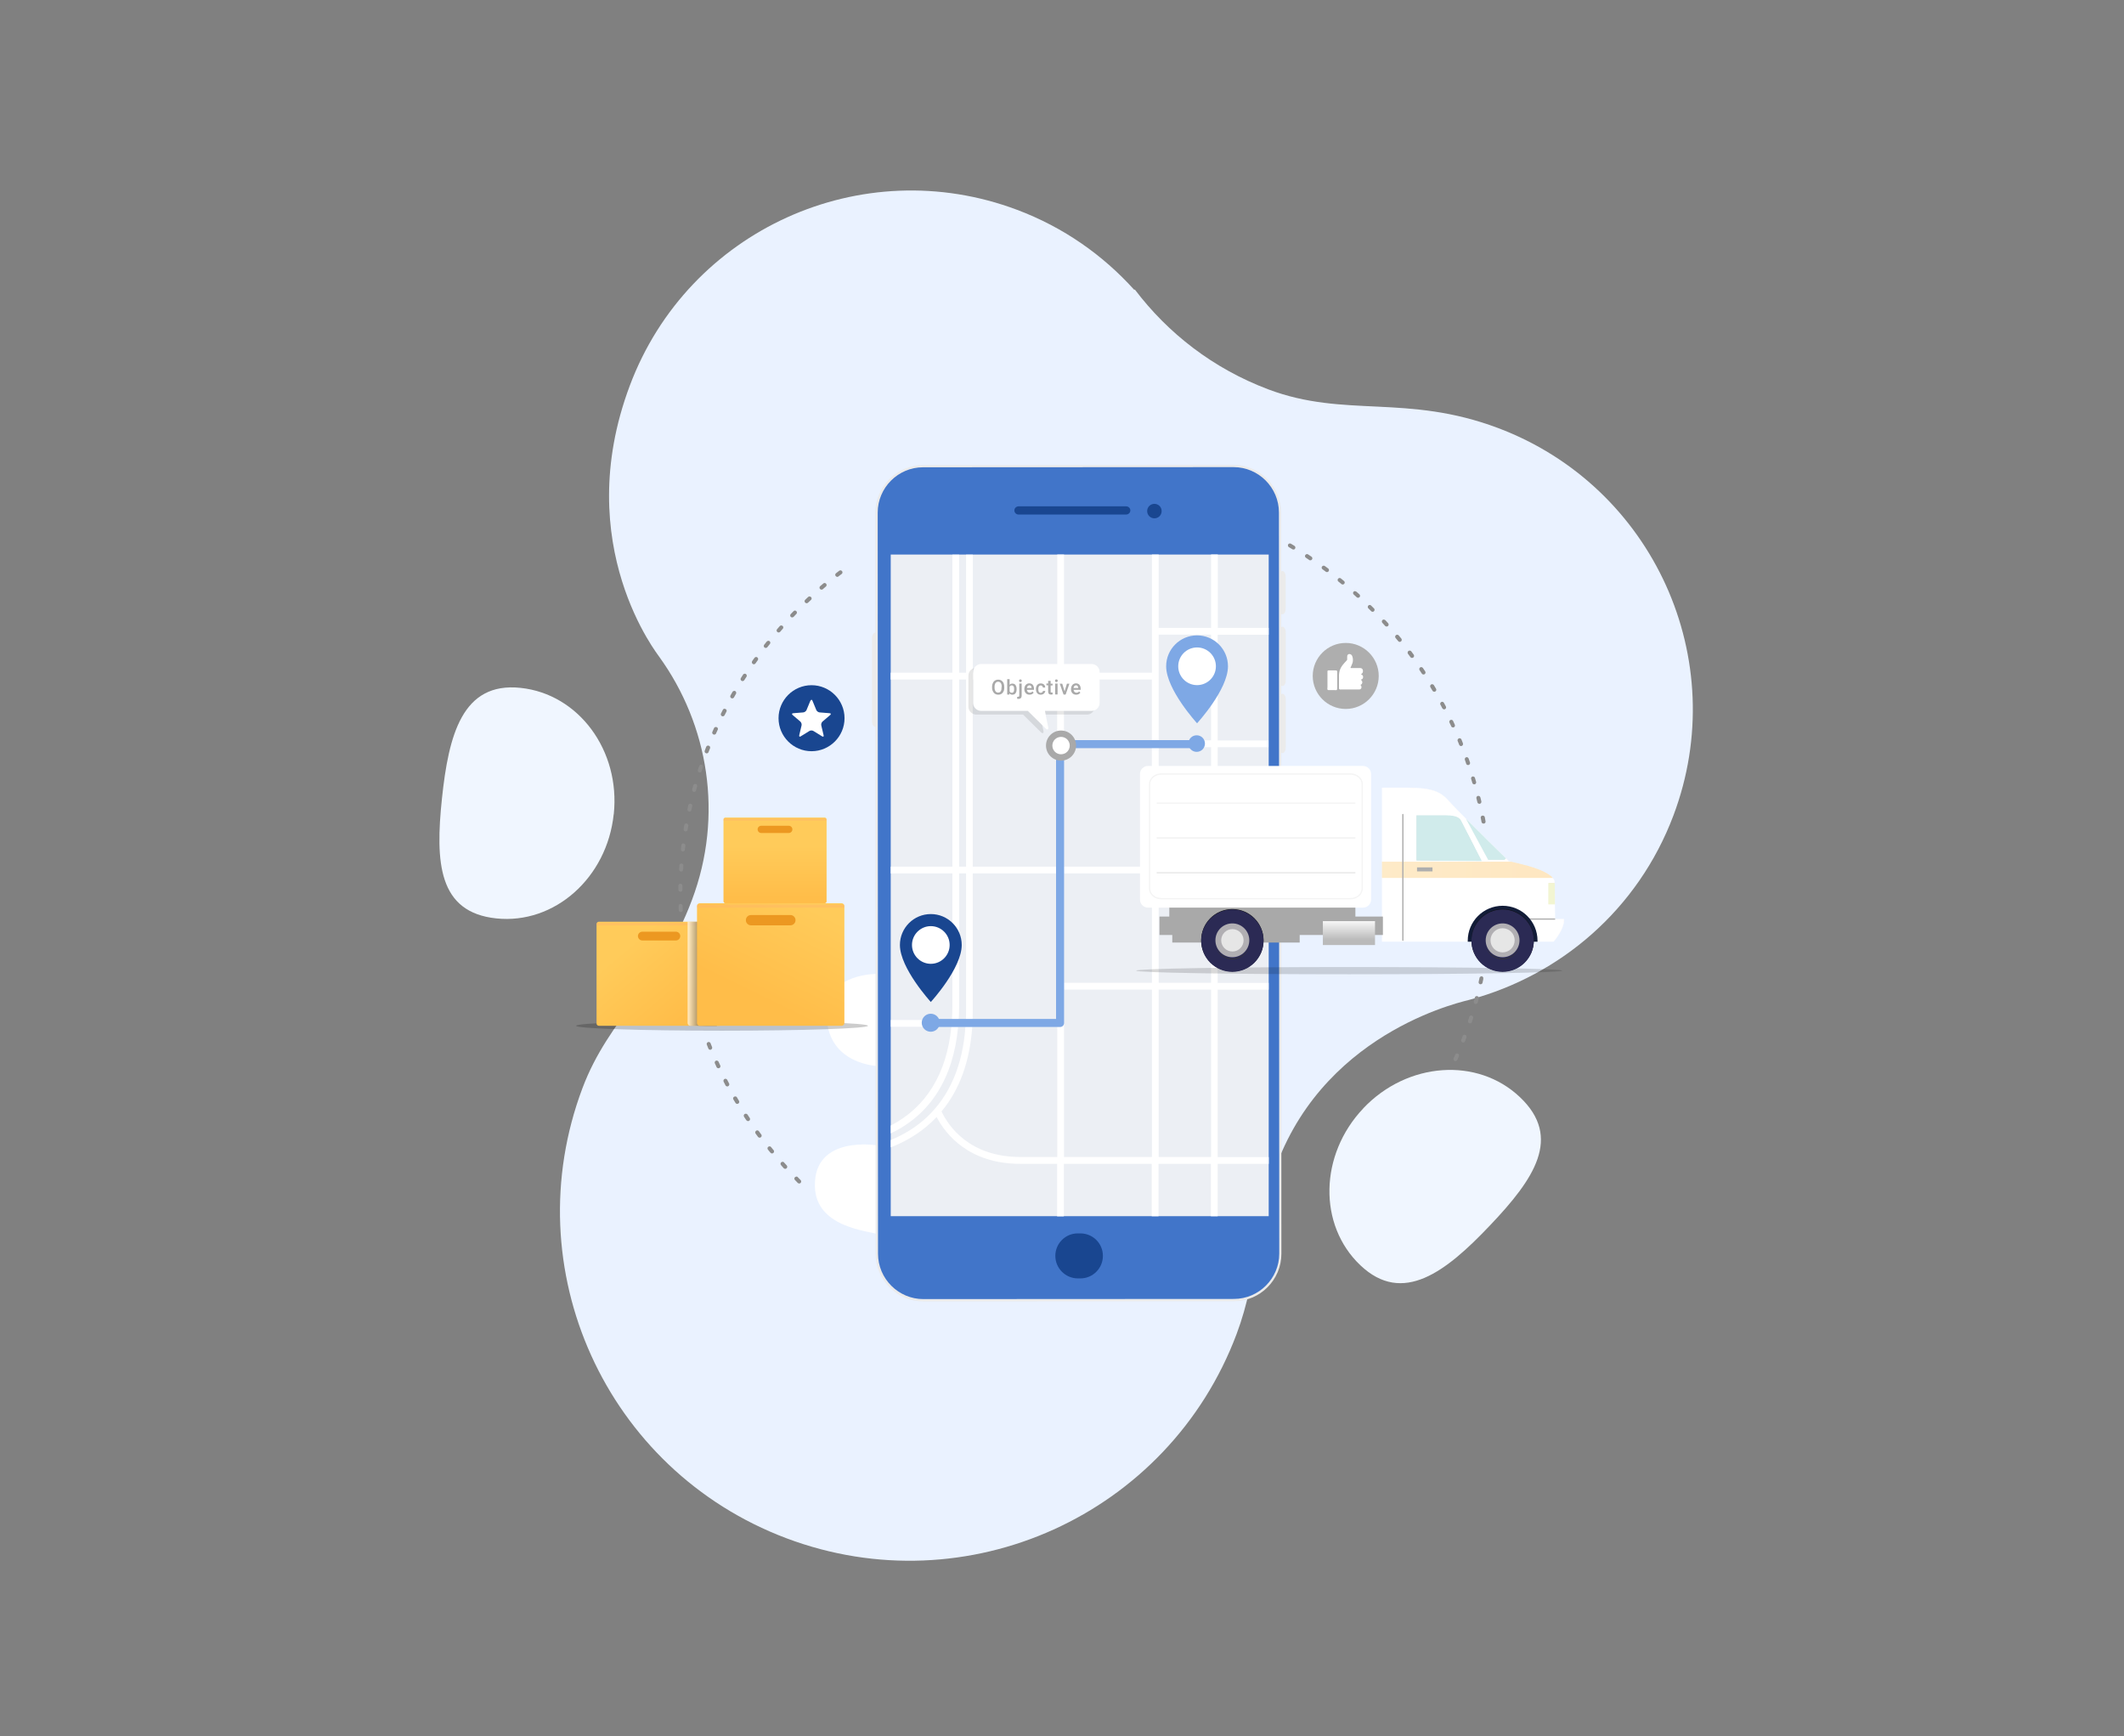 <svg width="580" height="474" viewBox="0 0 580 474" fill="none" xmlns="http://www.w3.org/2000/svg">
    <rect x="0" y="0" width="580" height="474" fill="#808080" stroke="none"/>
    <path d="M309.894 79.055C318.927 90.99 331.279 100.638 346.334 106.309C367.279 114.199 384.071 107.474 409.06 116.858C451.501 132.837 472.952 180.178 456.973 222.618C447.281 248.377 426.028 266.312 401.346 272.949C401.346 273.103 362.73 280.444 348.642 317.917C342.488 334.269 343.85 347.83 337.652 364.291C319.081 413.611 264.069 438.556 214.749 419.985C165.407 401.413 140.484 346.401 159.056 297.081C166.331 277.762 180.111 269.169 188.946 245.74C197.65 222.64 193.452 197.893 180.001 179.299C180.067 179.211 155.539 149.013 172.001 105.232C187.957 62.769 235.299 41.319 277.761 57.297C290.443 62.066 301.19 69.671 309.696 79.099C309.762 79.099 309.828 79.077 309.894 79.077V79.055Z" fill="#EAF2FF"/>
    <path d="M239.563 265.894C239.563 265.894 226.376 265.696 225.782 275.806C225.189 285.916 232.002 290.312 239.519 291.081H241.782L241.585 266.465L239.541 265.894H239.563Z" fill="white"/>
    <path d="M239.782 312.752C239.782 312.752 222.156 309.653 222.529 323.961C222.815 335.148 236.947 336.027 240.266 337.082L243.057 336.709L241.87 313.697L239.76 312.73L239.782 312.752Z" fill="white"/>
    <path d="M336.839 126.946C344.004 126.946 349.828 132.771 349.828 139.936L349.916 342.291C349.916 349.456 344.092 355.28 336.927 355.28L252.112 355.324C244.947 355.324 239.123 349.5 239.123 342.335L239.035 140.002C239.035 132.837 244.859 127.012 252.024 126.99L336.839 126.946Z" fill="#EBEBEB"/>
    <path d="M238.112 196.948C238.112 197.805 238.552 198.486 239.079 198.486C239.607 198.486 240.024 197.805 240.024 196.948V174.222C240.024 173.365 239.585 172.662 239.057 172.684C238.53 172.684 238.112 173.387 238.112 174.222V196.948Z" fill="#EBEBEB"/>
    <path d="M349.301 204.091C349.301 204.948 349.697 205.629 350.202 205.629C350.686 205.629 351.103 204.926 351.103 204.091V190.948C351.103 190.09 350.686 189.409 350.202 189.409C349.719 189.409 349.301 190.112 349.301 190.97V204.113V204.091Z" fill="#EBEBEB"/>
    <path d="M349.301 185.783C349.301 186.64 349.697 187.321 350.202 187.321C350.686 187.321 351.103 186.618 351.103 185.783V172.64C351.103 171.782 350.686 171.101 350.202 171.101C349.719 171.101 349.301 171.804 349.301 172.64V185.783Z" fill="#EBEBEB"/>
    <path d="M349.279 166.2C349.279 167.057 349.675 167.738 350.18 167.738C350.664 167.738 351.081 167.035 351.081 166.2V157.431C351.081 156.573 350.664 155.892 350.18 155.892C349.697 155.892 349.279 156.595 349.279 157.431V166.2Z" fill="#EBEBEB"/>
    <path d="M239.76 342.313C239.76 349.126 245.343 354.687 252.134 354.687L336.949 354.643C343.762 354.643 349.323 349.06 349.323 342.269L349.235 139.914C349.235 133.1 343.653 127.54 336.861 127.54L252.046 127.584C245.233 127.584 239.673 133.166 239.673 139.958L239.76 342.313Z" fill="#4175C9"/>
    <path d="M308.663 139.364C308.663 139.98 308.135 140.485 307.498 140.485H278.157C277.519 140.485 276.992 140.002 276.992 139.364C276.992 138.749 277.519 138.243 278.157 138.243H307.498C308.135 138.243 308.663 138.727 308.663 139.364Z" fill="#194690"/>
    <path d="M317.212 139.54C317.212 140.639 316.333 141.518 315.234 141.518C314.135 141.518 313.256 140.639 313.256 139.54C313.256 138.441 314.135 137.562 315.234 137.562C316.333 137.562 317.212 138.441 317.212 139.54Z" fill="#194690"/>
    <path d="M295.014 336.752C296.663 336.752 298.201 337.39 299.366 338.533C300.531 339.698 301.168 341.236 301.168 342.884C301.168 344.533 300.531 346.071 299.366 347.236C298.201 348.401 296.663 349.038 295.014 349.038H294.333C290.948 349.038 288.179 346.269 288.179 342.884C288.179 339.5 290.926 336.73 294.333 336.752H295.014Z" fill="#194690"/>
    <path d="M346.444 151.408H243.233V332.049H346.444V151.408Z" fill="#ECEFF4"/>
    <path d="M346.422 173.277V171.431H332.553V151.386H330.707V171.431H316.399V151.408H314.553V183.673H290.553V151.408H288.706V183.673H265.651V151.43H263.805V183.673H261.915V151.43H260.069V183.673H243.211V185.519H260.069V236.619H243.233V238.465H260.069V274.641C260.069 275.96 260.025 277.235 259.937 278.488H243.255V280.334H259.783C258.53 293.191 252.86 302.334 243.255 307.301V309.433C254.002 304.334 260.332 294.444 261.629 280.334H263.629C262.882 290.861 259.343 299.169 253.057 305.06C250.31 307.631 247.013 309.697 243.255 311.257V313.258C247.497 311.587 251.233 309.301 254.31 306.422C254.816 305.961 255.299 305.455 255.761 304.972C258.156 309.565 264.464 317.763 278.662 317.763H288.662V332.093H290.509V317.763H314.509V332.071H316.355V317.763H330.663V332.071H332.509V317.763H346.444V315.917H332.509V270.202H346.422V268.356H332.509V238.487H346.4V236.641H332.509V204.003H346.378V202.157H332.509V173.299H346.378L346.422 173.277ZM261.915 185.519H263.805V236.619H261.915V185.519ZM261.783 278.488C261.871 277.235 261.915 275.96 261.915 274.641V238.465H263.805V276.026C263.805 276.861 263.805 277.674 263.761 278.488H261.805H261.783ZM288.684 315.895H278.684C264.75 315.895 259.036 307.521 257.101 303.455C262.047 297.521 264.838 289.763 265.497 280.334H288.706V315.895H288.684ZM288.684 278.488H265.585C265.607 277.674 265.629 276.861 265.629 276.026V238.465H288.684V278.488ZM288.684 236.619H265.629V185.519H288.684V236.619ZM290.531 185.519H314.531V202.135H290.531V185.519ZM290.531 203.981H314.531V233.937C313.212 234.289 312.179 235.3 311.85 236.619H290.531V203.981ZM314.553 315.895H290.553V270.18H314.553V315.895ZM314.553 268.334H290.553V238.465H311.85C312.179 239.806 313.212 240.861 314.553 241.212V268.312V268.334ZM315.498 239.498C315.146 239.498 314.839 239.41 314.553 239.234C314.223 239.058 313.982 238.773 313.806 238.443C313.674 238.179 313.586 237.872 313.586 237.564C313.586 237.212 313.696 236.882 313.85 236.597C314.026 236.311 314.267 236.069 314.553 235.893C314.839 235.74 315.146 235.63 315.498 235.63C315.85 235.63 316.136 235.718 316.399 235.871C316.707 236.047 316.971 236.289 317.147 236.597C317.3 236.882 317.41 237.212 317.41 237.564C317.41 237.893 317.322 238.179 317.19 238.443C317.015 238.795 316.729 239.058 316.399 239.256C316.136 239.41 315.828 239.498 315.498 239.498ZM330.707 315.895H316.399V270.18H330.707V315.895ZM330.707 268.334H316.399V241.234C317.762 240.905 318.817 239.828 319.147 238.465H330.707V268.334ZM330.707 236.619H319.125C318.773 235.3 317.74 234.267 316.399 233.937V204.003H330.707V236.641V236.619ZM330.707 202.135H316.399V173.277H330.707V202.135Z" fill="white"/>
    <path d="M318.443 181.915C318.443 188.266 326.883 197.475 326.883 197.475C326.883 197.475 335.323 188.31 335.323 181.915C335.323 177.255 331.542 173.475 326.883 173.475C322.224 173.475 318.443 177.255 318.443 181.915Z" fill="#7EA8E5"/>
    <path d="M326.883 187.057C329.723 187.057 332.026 184.755 332.026 181.914C332.026 179.074 329.723 176.772 326.883 176.772C324.043 176.772 321.74 179.074 321.74 181.914C321.74 184.755 324.043 187.057 326.883 187.057Z" fill="white"/>
    <path d="M245.739 258.004C245.739 264.356 254.178 273.565 254.178 273.565C254.178 273.565 262.618 264.4 262.618 258.004C262.618 253.344 258.838 249.564 254.178 249.564C249.519 249.564 245.739 253.344 245.739 258.004Z" fill="#194690"/>
    <path d="M249.035 258.004C249.035 260.839 251.343 263.147 254.178 263.147C257.014 263.147 259.321 260.839 259.321 258.004C259.321 255.169 257.014 252.861 254.178 252.861C251.343 252.861 249.035 255.169 249.035 258.004Z" fill="white"/>
    <path d="M289.476 202.069C288.86 202.069 288.377 202.552 288.377 203.168V278.202H255.541C254.926 278.202 254.442 278.685 254.442 279.301C254.442 279.916 254.926 280.4 255.541 280.4H289.476C290.091 280.4 290.575 279.916 290.575 279.301V204.267H325.147C325.762 204.267 326.246 203.783 326.246 203.168C326.246 202.552 325.762 202.069 325.147 202.069H289.476Z" fill="#7EA8E5"/>
    <path d="M289.739 207.673C292.009 207.673 293.849 205.833 293.849 203.563C293.849 201.293 292.009 199.453 289.739 199.453C287.47 199.453 285.629 201.293 285.629 203.563C285.629 205.833 287.47 207.673 289.739 207.673Z" fill="#A9A9A9"/>
    <path d="M292.113 203.563C292.113 204.882 291.058 205.937 289.739 205.937C288.421 205.937 287.366 204.882 287.366 203.563C287.366 202.245 288.421 201.19 289.739 201.19C291.058 201.19 292.113 202.245 292.113 203.563Z" fill="white"/>
    <g style="mix-blend-mode:multiply" opacity="0.15">
        <path d="M310.267 265.015C310.267 265.564 336.312 266.004 368.422 266.004C400.533 266.004 426.577 265.564 426.577 265.015C426.577 264.465 400.533 264.026 368.422 264.026C336.312 264.026 310.267 264.465 310.267 265.015Z" fill="black"/>
    </g>
    <path d="M396.181 256.949H424.181C424.555 256.509 426.951 253.564 426.929 251.256C426.929 251.256 426.929 251.147 426.929 251.103H424.665C424.665 251.103 424.489 251.037 424.489 250.949C424.489 250.949 424.357 242.685 424.357 240.839C424.445 239.234 420.313 237.3 416.159 236.311L411.983 235.278C411.983 235.278 398.599 222.289 395.236 218.487C392.576 215.498 389.28 215.212 382.708 215.212C381.17 215.212 379.455 215.212 377.521 215.212V256.949H396.159H396.181Z" fill="#C73338"/>
    <path d="M377.367 215.036V257.103H424.269C424.269 257.103 427.368 253.542 427.083 250.905H424.665C424.665 250.905 424.533 242.641 424.533 240.817C424.533 238.992 420.357 237.146 416.203 236.135L412.027 235.102C412.027 235.102 398.73 222.157 395.368 218.377C392.005 214.596 387.565 215.058 377.367 215.058V215.036Z" fill="white"/>
    <path style="mix-blend-mode:screen" opacity="0.3" d="M377.367 239.696V235.256H412.687C413.236 235.388 414.269 235.652 416.225 236.135C419.522 236.948 422.819 238.267 424.05 239.696H377.389H377.367Z" fill="url(#paint0_linear_56_2445)"/>
    <path d="M316.619 250.245H377.631V255.278H354.905V257.344H320.114V255.278H316.619V250.245Z" fill="#A9A9A9"/>
    <path style="mix-blend-mode:multiply" d="M424.665 251.103V250.751H417.478V251.103H424.665Z" fill="url(#paint1_linear_56_2445)"/>
    <path d="M398.862 224.179C398.247 222.926 396.467 222.772 394.269 222.772H394.071C393.763 222.772 393.434 222.772 393.104 222.772H386.95V234.817L404.379 234.926C403.61 233.41 399.588 225.63 398.862 224.179Z" fill="#C73338"/>
    <path d="M422.951 246.751H424.423C424.379 244.685 424.357 242.399 424.357 241.256H422.951V246.751Z" fill="#C73338"/>
    <path d="M375.148 257.696V251.85H361.587V257.696H375.148Z" fill="#CCCCCC"/>
    <path d="M370.114 247.696H319.3V250.355H370.114V247.696Z" fill="#A9A9A9"/>
    <path d="M328.004 256.729C328.004 261.432 331.806 265.235 336.51 265.235C341.213 265.235 345.037 261.432 345.037 256.729C345.037 252.026 341.213 248.201 336.51 248.201C331.806 248.201 328.004 252.026 328.004 256.729Z" fill="#0D0D0D"/>
    <path d="M328.004 256.839C328.004 261.542 331.806 265.345 336.51 265.345C341.213 265.345 345.037 261.542 345.037 256.839C345.037 252.136 341.213 248.311 336.51 248.311C331.806 248.311 328.004 252.136 328.004 256.839Z" fill="#2B2A54"/>
    <g style="mix-blend-mode:screen" opacity="0.6">
        <path d="M336.531 248.839C334.026 248.839 331.806 249.916 330.29 251.432C331.74 249.586 334.004 248.399 336.531 248.399C339.059 248.399 341.323 249.586 342.773 251.432C341.411 249.96 339.037 248.839 336.531 248.839Z" fill="#2B2A54"/>
    </g>
    <path d="M331.894 256.729C331.894 259.279 333.96 261.345 336.509 261.345C339.059 261.345 341.147 259.279 341.147 256.729C341.147 254.18 339.081 252.114 336.509 252.114C333.938 252.114 331.894 254.18 331.894 256.729Z" fill="#B1AFB3"/>
    <path d="M333.476 256.729C333.476 258.421 334.839 259.784 336.531 259.784C338.224 259.784 339.586 258.421 339.586 256.729C339.586 255.037 338.202 253.674 336.531 253.674C334.861 253.674 333.476 255.037 333.476 256.729Z" fill="#E6E6E6"/>
    <path d="M336.531 261.74C338.488 261.74 340.158 260.597 340.993 258.949C340.29 260.685 338.553 261.916 336.531 261.916C334.509 261.916 332.773 260.685 332.07 258.949C332.905 260.597 334.575 261.74 336.531 261.74Z" fill="#333333"/>
    <path d="M410.313 247.3C415.588 247.3 419.852 251.564 419.852 256.839C419.852 256.949 419.852 257.037 419.852 257.125H400.796C400.796 257.125 400.796 256.927 400.796 256.839C400.796 251.564 405.06 247.3 410.335 247.3H410.313Z" fill="#121C38"/>
    <path d="M401.807 256.729C401.807 261.432 405.61 265.235 410.313 265.235C415.016 265.235 418.841 261.432 418.841 256.729C418.841 252.026 415.016 248.201 410.313 248.201C405.61 248.201 401.807 252.026 401.807 256.729Z" fill="#0D0D0D"/>
    <path d="M401.807 256.839C401.807 261.542 405.61 265.345 410.313 265.345C415.016 265.345 418.841 261.542 418.841 256.839C418.841 252.136 415.016 248.311 410.313 248.311C405.61 248.311 401.807 252.136 401.807 256.839Z" fill="#2B2A54"/>
    <g style="mix-blend-mode:screen" opacity="0.6">
        <path d="M410.313 248.839C407.807 248.839 405.588 249.916 404.071 251.432C405.522 249.586 407.786 248.399 410.313 248.399C412.841 248.399 415.104 249.586 416.555 251.432C415.192 249.96 412.819 248.839 410.313 248.839Z" fill="#2B2A54"/>
    </g>
    <path d="M405.698 256.729C405.698 259.279 407.764 261.345 410.313 261.345C412.863 261.345 414.929 259.279 414.929 256.729C414.929 254.18 412.863 252.114 410.313 252.114C407.764 252.114 405.698 254.18 405.698 256.729Z" fill="#B1AFB3"/>
    <path d="M407.016 256.729C407.016 258.553 408.489 260.026 410.313 260.026C412.137 260.026 413.61 258.553 413.61 256.729C413.61 254.905 412.137 253.432 410.313 253.432C408.489 253.432 407.016 254.905 407.016 256.729Z" fill="#E6E6E6"/>
    <path d="M410.313 261.74C412.269 261.74 413.939 260.597 414.775 258.949C414.071 260.685 412.335 261.916 410.313 261.916C408.291 261.916 406.555 260.685 405.851 258.949C406.687 260.597 408.357 261.74 410.313 261.74Z" fill="#333333"/>
    <path style="mix-blend-mode:multiply" d="M383.258 256.729V222.377C383.258 222.377 383.17 222.201 383.082 222.201C383.082 222.201 382.906 222.267 382.906 222.377V256.729C382.906 256.729 382.994 256.905 383.082 256.905C383.082 256.905 383.258 256.817 383.258 256.729Z" fill="#AEAEAE"/>
    <path style="mix-blend-mode:multiply" d="M391.17 236.817H386.95V237.915H391.17V236.817Z" fill="#AEAEAE"/>
    <path d="M424.621 246.927H422.797V241.08H424.555C424.555 242.201 424.599 244.707 424.621 246.927Z" fill="#F2F5D2"/>
    <path d="M411.258 234.355L410.819 234.773H406.379L400.291 223.52C404.335 227.608 409.368 232.531 411.258 234.377V234.355Z" fill="#D0EBEB"/>
    <path d="M404.643 235.102C404.643 235.102 399.807 225.696 398.994 224.091C398.181 222.487 395.763 222.597 393.082 222.597H386.774V234.97L404.643 235.08V235.102Z" fill="#D0EBEB"/>
    <path d="M375.477 251.498H361.235V258.026H375.477V251.498Z" fill="url(#paint2_linear_56_2445)"/>
    <path d="M372.202 209.124H313.498C312.284 209.124 311.3 210.108 311.3 211.322V245.608C311.3 246.822 312.284 247.806 313.498 247.806H372.202C373.416 247.806 374.4 246.822 374.4 245.608V211.322C374.4 210.108 373.416 209.124 372.202 209.124Z" fill="white"/>
    <g style="mix-blend-mode:multiply" opacity="0.3">
        <path d="M368.752 245.542H317.147C315.3 245.542 313.762 244.267 313.762 242.619V214.069C313.762 212.442 315.3 211.146 317.147 211.146H368.752C370.62 211.146 372.137 212.442 372.137 214.069V242.619C372.137 244.245 370.598 245.542 368.73 245.542H368.752ZM371.807 214.069C371.807 212.662 370.466 211.497 368.752 211.497H317.147C315.432 211.497 314.092 212.662 314.092 214.069V242.619C314.092 244.025 315.432 245.19 317.147 245.19H368.752C370.466 245.19 371.807 244.003 371.807 242.619V214.069Z" fill="#D9D9D9"/>
    </g>
    <g style="mix-blend-mode:multiply" opacity="0.3">
        <path d="M370.115 219.124H315.85V219.454H370.115V219.124Z" fill="#D9D9D9"/>
    </g>
    <g style="mix-blend-mode:multiply" opacity="0.3">
        <path d="M370.115 228.619H315.85V228.948H370.115V228.619Z" fill="#CCCCCC"/>
    </g>
    <g style="mix-blend-mode:multiply" opacity="0.3">
        <path d="M370.115 238.113H315.85V238.465H370.115V238.113Z" fill="#B3B3B3"/>
    </g>
    <g style="mix-blend-mode:multiply" opacity="0.2">
        <path d="M237.013 280.07C237.013 280.795 219.167 281.411 197.166 281.411C175.166 281.411 157.319 280.817 157.319 280.07C157.319 279.323 175.166 278.729 197.166 278.729C219.167 278.729 237.013 279.323 237.013 280.07Z" fill="black"/>
    </g>
    <path d="M163.539 251.652H196.463C196.815 251.652 197.1 251.938 197.1 252.289V279.433C197.1 279.784 196.815 280.07 196.463 280.07H163.539C163.188 280.07 162.902 279.784 162.902 279.433V252.289C162.902 251.938 163.188 251.652 163.539 251.652Z" fill="url(#paint3_linear_56_2445)"/>
    <path d="M185.759 255.564C185.759 256.224 185.232 256.773 184.551 256.773H175.408C174.748 256.773 174.199 256.246 174.199 255.564C174.199 254.905 174.748 254.377 175.408 254.377H184.551C185.21 254.377 185.759 254.905 185.759 255.564Z" fill="#EC9821"/>
    <g style="mix-blend-mode:screen" opacity="0.3">
        <path d="M162.902 252.289V252.685H197.1V252.289C197.1 252.179 197.056 252.07 197.012 251.982H163.012C163.012 251.982 162.902 252.179 162.902 252.289Z" fill="#FFAB70"/>
    </g>
    <path style="mix-blend-mode:multiply" opacity="0.6" d="M196.287 279.433V252.289C196.287 251.938 196.001 251.652 195.65 251.652H187.76V279.323C187.76 279.74 188.089 280.07 188.507 280.07H195.65C196.001 280.07 196.287 279.784 196.287 279.433Z" fill="url(#paint4_linear_56_2445)"/>
    <path d="M191.078 246.619H229.826C230.244 246.619 230.573 246.949 230.573 247.366V279.323C230.573 279.74 230.244 280.07 229.826 280.07H191.078C190.661 280.07 190.331 279.74 190.331 279.323V247.366C190.331 246.949 190.661 246.619 191.078 246.619Z" fill="url(#paint5_linear_56_2445)"/>
    <path d="M217.233 251.234C217.233 252.026 216.595 252.641 215.826 252.641H205.079C204.287 252.641 203.672 252.004 203.672 251.234C203.672 250.443 204.309 249.828 205.079 249.828H215.826C216.617 249.828 217.233 250.465 217.233 251.234Z" fill="#EC9821"/>
    <g style="mix-blend-mode:screen" opacity="0.3">
        <path d="M190.309 247.366V247.828H230.573V247.366C230.573 247.234 230.53 247.102 230.464 246.993H190.441C190.375 247.102 190.331 247.234 190.331 247.366H190.309Z" fill="#FFAB70"/>
    </g>
    <path d="M198.089 223.212H225.189C225.474 223.212 225.716 223.454 225.716 223.739V246.092C225.716 246.377 225.474 246.619 225.189 246.619H198.089C197.804 246.619 197.562 246.377 197.562 246.092V223.739C197.562 223.454 197.804 223.212 198.089 223.212Z" fill="url(#paint6_linear_56_2445)"/>
    <path d="M216.375 226.443C216.375 226.992 215.936 227.432 215.386 227.432H207.87C207.32 227.432 206.881 226.992 206.881 226.443C206.881 225.893 207.32 225.454 207.87 225.454H215.386C215.936 225.454 216.375 225.893 216.375 226.443Z" fill="#EC9821"/>
    <g style="mix-blend-mode:screen" opacity="0.3">
        <path d="M197.562 223.739V224.069H225.716V223.739C225.716 223.739 225.672 223.564 225.628 223.476H197.65C197.65 223.476 197.562 223.651 197.562 223.739Z" fill="#FFAB70"/>
    </g>
    <g style="mix-blend-mode:multiply" opacity="0.1">
        <path d="M296.794 182.31H266.618C265.431 182.31 264.442 183.277 264.442 184.486V192.926C264.442 194.113 265.409 195.102 266.618 195.102H279.366L284.135 199.805C284.794 200.508 285.036 200.069 284.948 199.629C284.948 199.629 284.025 195.167 284.047 195.102H296.794C297.981 195.102 298.97 194.134 298.97 192.926V184.486C298.97 183.299 298.003 182.31 296.794 182.31Z" fill="black"/>
    </g>
    <path d="M298.091 181.299H267.915C266.728 181.299 265.739 182.266 265.739 183.475V191.915C265.739 193.102 266.706 194.091 267.915 194.091H280.662L285.432 198.794C286.091 199.497 286.333 199.058 286.245 198.618C286.245 198.618 285.322 194.156 285.344 194.091H298.091C299.278 194.091 300.267 193.123 300.267 191.915V183.475C300.267 182.288 299.3 181.299 298.091 181.299Z" fill="white"/>
    <path d="M274.245 187.717C274.245 188.025 274.201 188.288 274.135 188.53C274.047 188.772 273.937 188.97 273.805 189.145C273.651 189.321 273.497 189.431 273.278 189.541C273.08 189.629 272.86 189.673 272.596 189.673C272.332 189.673 272.135 189.629 271.915 189.541C271.717 189.453 271.541 189.321 271.387 189.145C271.234 188.97 271.124 188.772 271.036 188.53C270.948 188.288 270.904 188.025 270.904 187.717V187.519C270.904 187.211 270.948 186.948 271.036 186.706C271.124 186.464 271.234 186.266 271.365 186.09C271.519 185.915 271.695 185.783 271.893 185.695C272.091 185.607 272.31 185.563 272.574 185.563C272.838 185.563 273.036 185.607 273.256 185.695C273.453 185.783 273.629 185.915 273.783 186.09C273.937 186.266 274.047 186.464 274.113 186.706C274.201 186.948 274.223 187.211 274.223 187.519V187.717H274.245ZM273.541 187.519C273.541 187.299 273.519 187.101 273.475 186.926C273.431 186.75 273.365 186.618 273.278 186.486C273.19 186.376 273.102 186.288 272.97 186.222C272.86 186.156 272.706 186.134 272.552 186.134C272.398 186.134 272.267 186.156 272.157 186.222C272.047 186.288 271.937 186.376 271.849 186.486C271.761 186.596 271.695 186.75 271.651 186.926C271.607 187.101 271.585 187.299 271.585 187.519V187.717C271.585 187.937 271.607 188.134 271.651 188.31C271.695 188.486 271.761 188.618 271.849 188.75C271.937 188.86 272.047 188.948 272.157 189.014C272.267 189.079 272.42 189.101 272.552 189.101C272.86 189.101 273.102 188.992 273.256 188.75C273.431 188.508 273.497 188.178 273.497 187.717V187.519H273.541Z" fill="#A9A9A9"/>
    <path d="M277.607 188.156C277.607 188.376 277.585 188.574 277.541 188.772C277.497 188.948 277.409 189.123 277.322 189.255C277.234 189.387 277.102 189.497 276.97 189.563C276.816 189.629 276.662 189.673 276.464 189.673C276.267 189.673 276.135 189.651 276.003 189.585C275.871 189.519 275.761 189.431 275.673 189.299L275.629 189.629H275.036V185.431H275.695V186.97C275.695 186.97 275.893 186.772 276.025 186.728C276.157 186.662 276.289 186.64 276.464 186.64C276.662 186.64 276.816 186.684 276.97 186.75C277.124 186.816 277.234 186.926 277.322 187.057C277.409 187.189 277.497 187.343 277.541 187.541C277.585 187.717 277.607 187.937 277.607 188.156ZM276.926 188.112C276.926 187.981 276.926 187.849 276.904 187.739C276.904 187.629 276.838 187.519 276.794 187.431C276.75 187.343 276.684 187.277 276.596 187.211C276.508 187.167 276.398 187.123 276.289 187.123C276.135 187.123 276.003 187.167 275.915 187.233C275.827 187.299 275.739 187.387 275.695 187.519V188.75C275.739 188.86 275.827 188.948 275.915 189.035C276.003 189.101 276.135 189.145 276.289 189.145C276.42 189.145 276.508 189.123 276.596 189.079C276.684 189.035 276.75 188.97 276.794 188.882C276.838 188.794 276.882 188.684 276.904 188.574C276.904 188.464 276.926 188.332 276.926 188.2V188.134V188.112Z" fill="#A9A9A9"/>
    <path d="M278.992 186.64V189.871C278.992 190.178 278.926 190.398 278.772 190.574C278.618 190.728 278.399 190.816 278.113 190.816C278.047 190.816 278.003 190.816 277.937 190.816C277.871 190.816 277.827 190.816 277.761 190.772V190.244C277.761 190.244 277.849 190.244 277.893 190.244C277.937 190.244 277.981 190.244 278.003 190.244C278.113 190.244 278.201 190.222 278.245 190.156C278.311 190.09 278.333 190.003 278.333 189.849V186.618H278.992V186.64ZM278.267 185.871C278.267 185.871 278.289 185.695 278.355 185.607C278.421 185.541 278.508 185.497 278.64 185.497C278.772 185.497 278.86 185.541 278.926 185.607C278.992 185.673 279.014 185.761 279.014 185.871C279.014 185.981 278.97 186.046 278.926 186.112C278.86 186.178 278.772 186.222 278.64 186.222C278.508 186.222 278.421 186.178 278.355 186.112C278.289 186.046 278.267 185.959 278.267 185.871Z" fill="#A9A9A9"/>
    <path d="M281.146 189.673C280.926 189.673 280.728 189.629 280.552 189.563C280.377 189.497 280.223 189.387 280.113 189.255C279.981 189.123 279.893 188.97 279.827 188.794C279.761 188.618 279.717 188.42 279.717 188.222V188.112C279.717 187.871 279.761 187.673 279.827 187.475C279.893 187.277 279.981 187.123 280.113 186.992C280.245 186.86 280.377 186.75 280.53 186.684C280.684 186.618 280.86 186.574 281.058 186.574C281.278 186.574 281.454 186.618 281.629 186.684C281.783 186.75 281.915 186.86 282.025 186.992C282.135 187.123 282.201 187.277 282.267 187.453C282.311 187.629 282.355 187.827 282.355 188.046V188.332H280.421C280.421 188.442 280.465 188.552 280.486 188.64C280.53 188.728 280.574 188.816 280.64 188.882C280.706 188.948 280.794 189.014 280.882 189.057C280.97 189.101 281.08 189.123 281.19 189.123C281.344 189.123 281.498 189.101 281.607 189.035C281.739 188.97 281.827 188.882 281.915 188.772L282.267 189.123C282.267 189.123 282.157 189.255 282.091 189.321C282.025 189.387 281.937 189.453 281.849 189.497C281.761 189.541 281.651 189.585 281.519 189.629C281.41 189.651 281.278 189.673 281.124 189.673H281.146ZM281.08 187.123C280.904 187.123 280.75 187.189 280.64 187.321C280.53 187.453 280.465 187.629 280.421 187.849H281.695V187.805C281.695 187.805 281.695 187.629 281.651 187.541C281.629 187.453 281.585 187.387 281.541 187.321C281.498 187.255 281.432 187.211 281.366 187.167C281.3 187.123 281.19 187.101 281.08 187.101V187.123Z" fill="#A9A9A9"/>
    <path d="M284.223 189.145C284.223 189.145 284.377 189.145 284.443 189.101C284.509 189.079 284.574 189.035 284.618 188.992C284.662 188.948 284.706 188.904 284.75 188.838C284.772 188.772 284.794 188.706 284.794 188.64H285.432C285.432 188.772 285.388 188.926 285.322 189.035C285.256 189.167 285.168 189.277 285.058 189.365C284.948 189.453 284.816 189.541 284.684 189.585C284.531 189.629 284.377 189.673 284.223 189.673C284.003 189.673 283.805 189.629 283.629 189.563C283.454 189.475 283.322 189.387 283.212 189.233C283.102 189.101 283.014 188.948 282.97 188.75C282.926 188.574 282.882 188.376 282.882 188.178V188.09C282.882 187.893 282.904 187.695 282.97 187.519C283.036 187.343 283.102 187.189 283.212 187.035C283.322 186.904 283.476 186.794 283.629 186.706C283.805 186.618 284.003 186.596 284.223 186.596C284.399 186.596 284.574 186.618 284.706 186.684C284.86 186.728 284.97 186.816 285.08 186.904C285.19 186.991 285.278 187.123 285.322 187.255C285.388 187.387 285.41 187.541 285.41 187.717H284.772C284.772 187.717 284.772 187.563 284.728 187.497C284.706 187.431 284.662 187.365 284.618 187.321C284.574 187.277 284.509 187.233 284.443 187.189C284.377 187.167 284.289 187.145 284.201 187.145C284.069 187.145 283.959 187.167 283.871 187.233C283.783 187.299 283.717 187.365 283.673 187.453C283.629 187.541 283.585 187.651 283.563 187.761C283.563 187.871 283.542 187.981 283.542 188.112V188.2C283.542 188.332 283.541 188.442 283.563 188.552C283.563 188.662 283.607 188.772 283.673 188.86C283.717 188.948 283.783 189.014 283.871 189.079C283.959 189.123 284.069 189.167 284.201 189.167L284.223 189.145Z" fill="#A9A9A9"/>
    <path d="M286.904 185.937V186.662H287.432V187.145H286.904V188.794C286.904 188.794 286.904 188.926 286.904 188.948C286.904 188.992 286.948 189.014 286.97 189.035C286.992 189.057 287.036 189.079 287.058 189.079C287.08 189.079 287.146 189.079 287.19 189.079C287.234 189.079 287.278 189.079 287.322 189.079C287.366 189.079 287.388 189.079 287.432 189.079V189.585C287.432 189.585 287.322 189.607 287.256 189.629C287.19 189.629 287.102 189.629 286.992 189.629C286.882 189.629 286.772 189.629 286.684 189.585C286.596 189.563 286.509 189.497 286.443 189.453C286.377 189.387 286.311 189.299 286.289 189.189C286.245 189.079 286.223 188.948 286.223 188.794V187.101H285.739V186.618H286.223V185.893H286.882L286.904 185.937Z" fill="#A9A9A9"/>
    <path d="M288.091 185.871C288.091 185.871 288.113 185.695 288.179 185.607C288.245 185.541 288.333 185.497 288.465 185.497C288.597 185.497 288.684 185.541 288.75 185.607C288.816 185.673 288.838 185.761 288.838 185.871C288.838 185.981 288.794 186.046 288.75 186.112C288.684 186.178 288.597 186.222 288.465 186.222C288.333 186.222 288.245 186.178 288.179 186.112C288.113 186.046 288.091 185.959 288.091 185.871ZM288.794 189.607H288.135V186.64H288.794V189.607Z" fill="#A9A9A9"/>
    <path d="M290.706 188.772L291.344 186.662H292.025L290.992 189.629H290.421L289.388 186.662H290.069L290.706 188.772Z" fill="#A9A9A9"/>
    <path d="M293.871 189.673C293.652 189.673 293.454 189.629 293.278 189.563C293.102 189.497 292.948 189.387 292.838 189.255C292.706 189.123 292.619 188.97 292.553 188.794C292.487 188.618 292.465 188.42 292.465 188.222V188.112C292.465 187.871 292.509 187.673 292.575 187.475C292.641 187.277 292.75 187.123 292.86 186.992C292.97 186.86 293.124 186.75 293.278 186.684C293.432 186.618 293.608 186.574 293.805 186.574C294.025 186.574 294.201 186.618 294.377 186.684C294.531 186.75 294.663 186.86 294.772 186.992C294.882 187.123 294.948 187.277 295.014 187.453C295.058 187.629 295.102 187.827 295.102 188.046V188.332H293.168C293.168 188.442 293.212 188.552 293.234 188.64C293.278 188.728 293.322 188.816 293.388 188.882C293.454 188.948 293.542 189.014 293.63 189.057C293.717 189.101 293.827 189.123 293.937 189.123C294.091 189.123 294.245 189.101 294.355 189.035C294.487 188.97 294.575 188.882 294.663 188.772L295.014 189.123C295.014 189.123 294.904 189.255 294.838 189.321C294.772 189.387 294.685 189.453 294.597 189.497C294.509 189.541 294.399 189.585 294.267 189.629C294.157 189.651 294.003 189.673 293.871 189.673ZM293.805 187.123C293.63 187.123 293.476 187.189 293.366 187.321C293.256 187.453 293.19 187.629 293.146 187.849H294.421V187.805C294.421 187.805 294.421 187.629 294.377 187.541C294.355 187.453 294.311 187.387 294.267 187.321C294.223 187.255 294.157 187.211 294.091 187.167C294.025 187.123 293.915 187.101 293.805 187.101V187.123Z" fill="#A9A9A9"/>
    <path d="M230.617 196.091C230.617 201.058 226.573 205.102 221.606 205.102C216.639 205.102 212.595 201.058 212.595 196.091C212.595 191.123 216.639 187.079 221.606 187.079C226.573 187.079 230.617 191.123 230.617 196.091Z" fill="#194690"/>
    <path d="M221.343 191.299C221.474 190.97 221.716 190.97 221.848 191.299L222.903 193.849C223.035 194.178 223.452 194.486 223.804 194.508L226.551 194.728C226.903 194.75 226.991 194.97 226.705 195.211L224.617 196.992C224.332 197.233 224.178 197.717 224.266 198.069L224.903 200.75C224.991 201.102 224.815 201.233 224.485 201.036L222.134 199.585C221.826 199.387 221.321 199.387 221.013 199.585L218.661 201.036C218.353 201.233 218.178 201.102 218.244 200.75L218.881 198.069C218.969 197.717 218.815 197.233 218.529 196.992L216.441 195.211C216.156 194.97 216.244 194.772 216.595 194.728L219.343 194.508C219.694 194.486 220.112 194.178 220.244 193.849L221.299 191.299H221.343Z" fill="white"/>
    <path d="M229.497 155.716C229.387 155.716 229.255 155.76 229.167 155.826C228.969 155.98 228.771 156.134 228.573 156.288L228.288 156.507C228.046 156.705 228.002 157.035 228.2 157.277C228.31 157.409 228.464 157.496 228.639 157.496C228.727 157.496 228.815 157.496 228.881 157.431C229.211 157.167 229.562 156.903 229.892 156.661C230.09 156.463 230.112 156.156 229.936 155.936C229.826 155.782 229.672 155.716 229.497 155.716ZM225.189 159.167C225.057 159.167 224.947 159.211 224.837 159.299C224.551 159.54 224.266 159.782 223.98 160.024C223.738 160.222 223.716 160.573 223.914 160.793C224.024 160.925 224.178 160.991 224.332 160.991C224.442 160.991 224.551 160.969 224.639 160.903C224.947 160.639 225.277 160.376 225.584 160.09C225.76 159.892 225.782 159.584 225.584 159.365C225.474 159.233 225.321 159.167 225.167 159.167H225.189ZM221.057 162.837C220.925 162.837 220.793 162.881 220.683 162.991L220.375 163.277C220.2 163.431 220.046 163.584 219.87 163.76C219.65 163.958 219.65 164.31 219.87 164.53C219.98 164.639 220.134 164.705 220.266 164.705C220.397 164.705 220.507 164.661 220.617 164.574C220.903 164.288 221.211 164.024 221.518 163.738C221.672 163.541 221.672 163.233 221.496 163.035C221.386 162.925 221.233 162.859 221.101 162.859L221.057 162.837ZM217.101 166.683C216.947 166.683 216.815 166.749 216.705 166.859L216.397 167.167C216.244 167.321 216.09 167.475 215.936 167.65C215.716 167.87 215.738 168.222 215.936 168.42C216.046 168.53 216.178 168.574 216.309 168.574C216.441 168.574 216.595 168.53 216.705 168.42C216.727 168.398 216.749 168.376 216.771 168.354C217.013 168.09 217.277 167.826 217.518 167.563C217.672 167.343 217.65 167.057 217.452 166.859C217.342 166.749 217.211 166.705 217.079 166.705L217.101 166.683ZM213.364 170.749C213.211 170.749 213.057 170.815 212.947 170.925L212.793 171.101C212.595 171.321 212.397 171.541 212.2 171.782C212.002 172.002 212.024 172.354 212.265 172.552C212.375 172.64 212.507 172.684 212.617 172.684C212.749 172.684 212.881 172.64 212.991 172.552C213.254 172.244 213.54 171.914 213.804 171.607C213.958 171.387 213.914 171.079 213.716 170.903C213.606 170.815 213.474 170.771 213.342 170.771L213.364 170.749ZM209.804 174.969C209.65 174.969 209.474 175.035 209.364 175.167C209.232 175.343 209.079 175.519 208.947 175.695L208.683 176.024C208.485 176.266 208.529 176.596 208.771 176.793C208.881 176.881 208.991 176.903 209.123 176.903C209.254 176.903 209.386 176.859 209.496 176.75C209.76 176.42 210.002 176.09 210.265 175.782C210.419 175.541 210.375 175.233 210.134 175.057C210.024 174.969 209.914 174.947 209.782 174.947L209.804 174.969ZM206.485 179.365C206.309 179.365 206.155 179.453 206.046 179.585C205.892 179.805 205.738 180.024 205.584 180.222L205.408 180.486C205.232 180.728 205.298 181.079 205.54 181.255C205.628 181.321 205.738 181.365 205.848 181.365C206.002 181.365 206.133 181.299 206.243 181.211C206.485 180.881 206.705 180.552 206.947 180.222C207.101 179.98 207.035 179.651 206.793 179.475C206.705 179.409 206.573 179.365 206.463 179.365H206.485ZM203.364 183.936C203.188 183.936 203.013 184.024 202.903 184.2C202.749 184.442 202.595 184.684 202.441 184.926L202.309 185.123C202.155 185.387 202.221 185.717 202.485 185.871C202.573 185.937 202.683 185.959 202.771 185.959C202.925 185.959 203.078 185.893 203.188 185.783C203.408 185.431 203.628 185.079 203.87 184.728C203.98 184.486 203.914 184.178 203.672 184.024C203.584 183.958 203.474 183.936 203.364 183.936ZM200.507 188.64C200.309 188.64 200.133 188.728 200.023 188.904C199.848 189.233 199.65 189.541 199.474 189.871C199.32 190.134 199.43 190.464 199.694 190.618C199.782 190.662 199.87 190.684 199.958 190.684C200.133 190.684 200.287 190.596 200.397 190.464C200.595 190.09 200.815 189.739 201.012 189.365C201.1 189.123 201.012 188.838 200.771 188.684C200.683 188.64 200.595 188.618 200.485 188.618L200.507 188.64ZM197.87 193.497C197.672 193.497 197.474 193.607 197.386 193.805C197.21 194.134 197.056 194.464 196.881 194.794C196.749 195.058 196.859 195.387 197.122 195.519C197.21 195.563 197.298 195.585 197.364 195.585C197.54 195.585 197.716 195.497 197.826 195.343C198.023 194.97 198.199 194.596 198.397 194.244C198.485 194.003 198.397 193.695 198.133 193.585C198.045 193.541 197.957 193.519 197.892 193.519L197.87 193.497ZM195.474 198.486C195.254 198.486 195.056 198.618 194.968 198.816C194.902 198.948 194.837 199.08 194.793 199.212C194.705 199.409 194.617 199.607 194.529 199.805C194.397 200.091 194.529 200.398 194.815 200.53C194.881 200.552 194.968 200.574 195.034 200.574C195.254 200.574 195.452 200.442 195.54 200.244C195.54 200.201 195.584 200.179 195.584 200.135C195.716 199.805 195.87 199.475 196.023 199.168C196.089 198.904 195.979 198.64 195.716 198.53C195.65 198.508 195.562 198.486 195.496 198.486H195.474ZM193.342 203.563C193.122 203.563 192.924 203.695 192.837 203.915C192.705 204.267 192.573 204.596 192.441 204.948C192.331 205.234 192.485 205.541 192.771 205.651C192.837 205.673 192.902 205.695 192.968 205.695C193.188 205.695 193.386 205.563 193.474 205.365C193.606 204.992 193.76 204.618 193.913 204.245C193.979 203.981 193.848 203.717 193.584 203.607C193.518 203.585 193.452 203.563 193.386 203.563H193.342ZM191.452 208.772C191.232 208.772 191.012 208.926 190.924 209.146C190.815 209.497 190.683 209.849 190.573 210.201C190.485 210.486 190.639 210.794 190.924 210.882C190.99 210.882 191.034 210.904 191.1 210.904C191.32 210.904 191.496 210.772 191.584 210.574C191.716 210.179 191.847 209.783 191.979 209.388C192.023 209.124 191.869 208.86 191.606 208.772C191.54 208.772 191.496 208.75 191.43 208.75L191.452 208.772ZM189.825 214.047C189.584 214.047 189.364 214.201 189.298 214.443C189.21 214.794 189.1 215.146 189.012 215.519C188.946 215.805 189.122 216.113 189.408 216.201C189.452 216.201 189.496 216.201 189.54 216.201C189.76 216.201 189.957 216.069 190.045 215.871C190.155 215.476 190.265 215.08 190.375 214.684C190.441 214.399 190.265 214.135 189.979 214.047C189.935 214.047 189.891 214.047 189.825 214.047ZM188.485 219.41C188.243 219.41 188.001 219.585 187.957 219.849C187.913 220.091 187.847 220.333 187.803 220.575L187.738 220.926C187.672 221.234 187.869 221.52 188.155 221.586C188.199 221.586 188.243 221.586 188.265 221.586C188.485 221.586 188.683 221.454 188.771 221.234C188.858 220.838 188.946 220.443 189.034 220.047C189.078 219.761 188.88 219.498 188.617 219.432C188.573 219.432 188.529 219.432 188.507 219.432L188.485 219.41ZM187.408 224.816C187.144 224.816 186.902 225.014 186.858 225.278C186.814 225.542 186.77 225.827 186.727 226.091L186.683 226.377C186.639 226.685 186.836 226.948 187.144 226.992C187.166 226.992 187.21 226.992 187.232 226.992C187.474 226.992 187.672 226.838 187.76 226.619C187.825 226.223 187.891 225.805 187.957 225.41C187.979 225.124 187.781 224.86 187.496 224.816C187.474 224.816 187.43 224.816 187.408 224.816ZM186.595 230.267C186.331 230.267 186.089 230.465 186.045 230.751C186.023 230.97 186.001 231.19 185.979 231.388C185.979 231.542 185.957 231.696 185.935 231.849C185.891 232.157 186.111 232.421 186.419 232.465C186.419 232.465 186.463 232.465 186.485 232.465C186.727 232.465 186.946 232.289 187.012 232.069C187.056 231.652 187.1 231.256 187.144 230.86C187.144 230.575 186.946 230.333 186.661 230.289C186.639 230.289 186.617 230.289 186.595 230.289V230.267ZM186.067 235.762C185.781 235.762 185.54 235.981 185.518 236.267C185.518 236.509 185.496 236.773 185.474 237.014V237.388C185.43 237.696 185.672 237.959 185.979 237.959C185.979 237.959 185.979 237.959 186.001 237.959C186.265 237.959 186.463 237.784 186.529 237.542C186.551 237.124 186.573 236.707 186.617 236.289C186.617 236.003 186.397 235.784 186.111 235.762C186.111 235.762 186.089 235.762 186.067 235.762ZM185.803 241.278C185.496 241.278 185.254 241.52 185.254 241.828C185.254 242.069 185.254 242.311 185.254 242.575V242.927C185.254 243.234 185.496 243.476 185.803 243.476C186.067 243.476 186.309 243.278 186.353 243.015C186.353 242.597 186.353 242.201 186.353 241.806C186.353 241.52 186.111 241.278 185.803 241.278ZM185.825 246.817C185.518 246.817 185.276 247.081 185.298 247.388C185.298 247.762 185.32 248.135 185.342 248.487C185.342 248.773 185.606 249.015 185.891 249.015C185.891 249.015 185.891 249.015 185.913 249.015C186.177 249.015 186.397 248.817 186.441 248.553C186.441 248.135 186.419 247.718 186.397 247.3C186.375 247.015 186.133 246.795 185.847 246.795L185.825 246.817ZM193.518 284.488C193.518 284.488 193.386 284.488 193.32 284.532C193.034 284.642 192.902 284.971 193.012 285.235L193.122 285.499C193.232 285.763 193.32 286.004 193.43 286.268C193.518 286.488 193.716 286.62 193.935 286.62C194.001 286.62 194.067 286.62 194.133 286.576C194.397 286.466 194.529 286.18 194.463 285.916C194.309 285.521 194.155 285.147 194.001 284.752C193.891 284.598 193.716 284.488 193.54 284.488H193.518ZM195.694 289.565C195.694 289.565 195.54 289.565 195.474 289.609C195.21 289.741 195.078 290.07 195.21 290.334C195.276 290.466 195.342 290.62 195.408 290.752C195.496 290.949 195.584 291.147 195.672 291.345C195.76 291.543 195.957 291.653 196.177 291.653C196.265 291.653 196.331 291.653 196.419 291.609C196.661 291.499 196.793 291.213 196.705 290.949C196.529 290.576 196.353 290.202 196.177 289.807C196.067 289.653 195.892 289.565 195.716 289.565H195.694ZM198.089 294.532C198.089 294.532 197.914 294.532 197.848 294.598C197.584 294.73 197.474 295.059 197.606 295.345C197.782 295.675 197.957 296.004 198.111 296.334C198.199 296.51 198.397 296.62 198.595 296.62C198.683 296.62 198.771 296.62 198.859 296.554C199.1 296.422 199.21 296.114 199.122 295.873C198.925 295.499 198.727 295.147 198.551 294.774C198.441 294.62 198.287 294.532 198.111 294.532H198.089ZM200.749 299.367C200.749 299.367 200.551 299.389 200.463 299.433C200.199 299.587 200.111 299.917 200.265 300.18C200.397 300.4 200.529 300.642 200.683 300.862L200.837 301.125C200.947 301.301 201.122 301.389 201.32 301.389C201.408 301.389 201.518 301.367 201.606 301.301C201.848 301.147 201.936 300.862 201.826 300.62C201.628 300.268 201.408 299.917 201.21 299.565C201.1 299.411 200.925 299.345 200.771 299.345L200.749 299.367ZM203.65 304.071C203.65 304.071 203.452 304.093 203.342 304.158C203.078 304.334 203.013 304.664 203.188 304.928C203.32 305.126 203.43 305.301 203.562 305.499C203.65 305.609 203.716 305.741 203.804 305.851C203.914 306.005 204.089 306.093 204.265 306.093C204.375 306.093 204.463 306.071 204.573 306.005C204.815 305.851 204.881 305.543 204.771 305.301C204.551 304.972 204.331 304.62 204.111 304.29C204.002 304.158 203.848 304.071 203.672 304.071H203.65ZM206.793 308.62C206.683 308.62 206.573 308.664 206.463 308.73C206.221 308.906 206.155 309.257 206.331 309.499C206.485 309.719 206.639 309.939 206.815 310.159L206.991 310.4C207.101 310.554 207.254 310.62 207.43 310.62C207.54 310.62 207.65 310.576 207.76 310.51C207.98 310.356 208.046 310.071 207.936 309.829C207.672 309.477 207.43 309.148 207.188 308.796C207.079 308.686 206.947 308.62 206.793 308.62ZM210.134 312.994C210.024 312.994 209.892 313.038 209.782 313.104C209.54 313.301 209.518 313.631 209.694 313.873C209.914 314.159 210.156 314.444 210.397 314.73C210.507 314.862 210.661 314.928 210.815 314.928C210.947 314.928 211.057 314.884 211.167 314.796C211.386 314.62 211.43 314.312 211.298 314.093C211.035 313.763 210.749 313.433 210.485 313.104C210.375 313.016 210.243 312.972 210.134 312.972V312.994ZM213.694 317.214C213.562 317.214 213.43 317.258 213.32 317.346C213.101 317.543 213.079 317.895 213.276 318.115L213.54 318.422C213.694 318.598 213.848 318.774 214.002 318.95C214.112 319.06 214.265 319.126 214.419 319.126C214.551 319.126 214.683 319.082 214.793 318.972C215.013 318.774 215.035 318.444 214.859 318.225C214.595 317.917 214.309 317.609 214.024 317.302C213.936 317.214 213.804 317.192 213.672 317.192L213.694 317.214ZM217.474 321.258C217.342 321.258 217.189 321.302 217.079 321.412C216.859 321.631 216.859 321.961 217.079 322.181L217.364 322.466C217.518 322.642 217.694 322.796 217.848 322.972C217.958 323.082 218.09 323.126 218.244 323.126C218.397 323.126 218.529 323.082 218.617 322.972C218.837 322.752 218.837 322.401 218.617 322.181C218.551 322.115 218.485 322.049 218.419 321.983C218.2 321.763 217.98 321.543 217.782 321.324C217.694 321.258 217.562 321.214 217.452 321.214L217.474 321.258ZM387.148 306.862C386.994 306.862 386.862 306.928 386.752 307.038C386.51 307.389 386.269 307.719 386.027 308.071C385.895 308.312 385.961 308.62 386.203 308.774C386.291 308.84 386.401 308.884 386.51 308.884C386.686 308.884 386.862 308.796 386.95 308.642C387.17 308.334 387.368 308.049 387.587 307.741C387.763 307.499 387.697 307.148 387.455 306.972C387.368 306.906 387.258 306.884 387.148 306.884V306.862ZM390.181 302.246C390.027 302.246 389.873 302.312 389.763 302.444C389.543 302.818 389.302 303.169 389.082 303.521C388.994 303.763 389.082 304.049 389.302 304.202C389.39 304.268 389.499 304.29 389.587 304.29C389.763 304.29 389.939 304.202 390.049 304.027C390.247 303.719 390.445 303.411 390.642 303.082C390.796 302.818 390.73 302.488 390.467 302.334C390.379 302.268 390.269 302.246 390.181 302.246ZM392.994 297.499C392.818 297.499 392.642 297.587 392.533 297.741C392.335 298.114 392.115 298.466 391.917 298.84C391.829 299.081 391.917 299.367 392.159 299.499C392.247 299.543 392.335 299.565 392.423 299.565C392.62 299.565 392.796 299.477 392.906 299.279L393.016 299.103C393.17 298.84 393.324 298.576 393.456 298.312C393.609 298.048 393.5 297.719 393.236 297.565C393.148 297.521 393.06 297.499 392.972 297.499H392.994ZM395.566 292.62C395.368 292.62 395.17 292.73 395.06 292.928C394.884 293.279 394.708 293.631 394.533 293.982C394.445 294.246 394.555 294.51 394.796 294.642C394.884 294.686 394.972 294.708 395.038 294.708C395.236 294.708 395.434 294.598 395.522 294.4L395.697 294.026C395.807 293.829 395.895 293.609 396.005 293.411C396.137 293.147 396.027 292.818 395.763 292.686C395.675 292.642 395.609 292.62 395.522 292.62H395.566ZM397.873 287.609C397.675 287.609 397.5 287.719 397.39 287.894C397.236 288.268 397.06 288.642 396.906 289.015C396.84 289.279 396.95 289.565 397.214 289.675C397.28 289.697 397.368 289.719 397.434 289.719C397.653 289.719 397.851 289.587 397.939 289.389L398.093 289.015C398.181 288.796 398.291 288.598 398.379 288.378C398.489 288.092 398.379 287.763 398.093 287.653C398.027 287.631 397.939 287.609 397.873 287.609ZM399.939 282.488C399.741 282.488 399.566 282.598 399.456 282.773C399.302 283.169 399.17 283.543 399.016 283.938C398.95 284.202 399.082 284.488 399.346 284.598C399.412 284.62 399.478 284.642 399.544 284.642C399.763 284.642 399.983 284.51 400.049 284.29C400.137 284.048 400.225 283.828 400.313 283.587L400.445 283.257C400.555 282.971 400.401 282.664 400.115 282.554C400.049 282.532 399.983 282.51 399.917 282.51L399.939 282.488ZM401.719 277.257C401.522 277.257 401.324 277.367 401.236 277.565C401.104 277.96 400.994 278.356 400.862 278.751C400.796 279.015 400.95 279.301 401.236 279.389C401.302 279.389 401.346 279.411 401.412 279.411C401.654 279.411 401.851 279.257 401.939 279.037C402.027 278.773 402.115 278.51 402.181 278.246L402.269 277.96C402.357 277.674 402.203 277.367 401.895 277.279C401.829 277.279 401.785 277.257 401.741 277.257H401.719ZM403.258 271.96C403.038 271.96 402.84 272.092 402.752 272.29C402.643 272.685 402.533 273.081 402.445 273.477C402.401 273.762 402.555 274.026 402.84 274.114C402.884 274.114 402.95 274.114 402.994 274.114C403.236 274.114 403.456 273.96 403.522 273.718C403.588 273.521 403.632 273.301 403.676 273.103C403.72 272.949 403.763 272.795 403.785 272.641C403.873 272.356 403.698 272.048 403.39 271.96C403.346 271.96 403.302 271.96 403.258 271.96ZM404.533 266.575C404.313 266.575 404.115 266.707 404.027 266.927C403.939 267.323 403.851 267.74 403.763 268.136C403.742 268.422 403.917 268.685 404.203 268.729C404.247 268.729 404.291 268.729 404.313 268.729C404.577 268.729 404.796 268.553 404.84 268.29C404.906 267.982 404.972 267.674 405.038 267.367V267.213C405.126 266.905 404.928 266.619 404.643 266.553C404.599 266.553 404.577 266.553 404.533 266.553V266.575ZM404.884 222.684C404.884 222.684 404.818 222.684 404.774 222.684C404.511 222.728 404.313 222.992 404.335 223.256C404.423 223.673 404.489 224.069 404.577 224.487C404.643 224.706 404.862 224.86 405.104 224.86C405.126 224.86 405.17 224.86 405.214 224.86C405.522 224.816 405.72 224.531 405.654 224.223C405.588 223.849 405.522 223.498 405.456 223.124C405.412 222.86 405.17 222.684 404.928 222.684H404.884ZM403.698 217.3C403.698 217.3 403.61 217.3 403.566 217.3C403.302 217.366 403.126 217.629 403.148 217.893C403.258 218.311 403.346 218.706 403.456 219.124C403.544 219.322 403.741 219.454 403.961 219.454C404.005 219.454 404.049 219.454 404.093 219.454C404.401 219.388 404.577 219.08 404.511 218.794L404.445 218.509C404.379 218.245 404.313 217.981 404.247 217.717C404.181 217.476 403.961 217.3 403.72 217.3H403.698ZM402.247 211.981C402.247 211.981 402.137 211.981 402.093 212.003C401.807 212.091 401.654 212.377 401.719 212.64C401.829 213.036 401.961 213.432 402.071 213.827C402.159 214.025 402.357 214.135 402.555 214.135C402.599 214.135 402.665 214.135 402.709 214.135C402.994 214.047 403.17 213.739 403.082 213.454L402.972 213.102C402.906 212.86 402.84 212.618 402.774 212.399C402.709 212.157 402.489 212.003 402.247 212.003V211.981ZM400.533 206.728C400.533 206.728 400.401 206.728 400.357 206.75C400.071 206.86 399.939 207.146 400.005 207.431C400.137 207.827 400.269 208.201 400.401 208.596C400.489 208.772 400.686 208.882 400.884 208.882C400.95 208.882 400.994 208.882 401.06 208.86C401.346 208.772 401.5 208.442 401.412 208.157L401.324 207.915C401.236 207.651 401.148 207.365 401.038 207.102C400.95 206.882 400.752 206.728 400.533 206.728ZM398.555 201.563C398.555 201.563 398.423 201.563 398.357 201.607C398.093 201.717 397.961 202.003 398.027 202.267C398.181 202.64 398.335 203.036 398.489 203.409C398.599 203.585 398.774 203.695 398.972 203.695C399.038 203.695 399.104 203.695 399.17 203.651C399.456 203.541 399.588 203.212 399.478 202.926L399.28 202.42L399.082 201.915C398.994 201.695 398.796 201.563 398.577 201.563H398.555ZM396.313 196.53C396.313 196.53 396.159 196.53 396.071 196.574C395.829 196.684 395.697 196.97 395.785 197.233C395.961 197.607 396.137 197.981 396.313 198.354C396.401 198.53 396.599 198.618 396.774 198.618C396.862 198.618 396.928 198.618 396.994 198.574C397.28 198.442 397.39 198.113 397.258 197.849C397.148 197.629 397.038 197.409 396.95 197.168L396.796 196.838C396.708 196.64 396.511 196.53 396.291 196.53H396.313ZM393.829 191.607C393.829 191.607 393.653 191.607 393.565 191.673C393.324 191.805 393.214 192.09 393.302 192.332C393.5 192.684 393.675 193.058 393.873 193.409C393.983 193.563 394.159 193.673 394.335 193.673C394.423 193.673 394.511 193.673 394.598 193.607C394.862 193.475 394.972 193.145 394.818 192.86C394.708 192.64 394.598 192.442 394.467 192.222C394.401 192.112 394.357 192.003 394.291 191.893C394.203 191.717 394.005 191.607 393.807 191.607H393.829ZM391.082 186.794C391.082 186.794 390.884 186.816 390.796 186.882C390.554 187.035 390.467 187.321 390.576 187.585C390.796 187.937 390.994 188.288 391.214 188.662C391.324 188.794 391.478 188.86 391.653 188.86C391.741 188.86 391.851 188.838 391.939 188.794C392.203 188.64 392.291 188.31 392.137 188.046C392.005 187.805 391.851 187.585 391.719 187.343L391.565 187.079C391.456 186.904 391.28 186.816 391.104 186.816L391.082 186.794ZM388.115 182.134C388.115 182.134 387.895 182.156 387.807 182.222C387.565 182.376 387.499 182.684 387.609 182.925C387.851 183.277 388.071 183.607 388.291 183.958C388.401 184.09 388.554 184.156 388.708 184.156C388.818 184.156 388.928 184.134 389.016 184.068C389.28 183.893 389.346 183.563 389.17 183.299C388.972 182.991 388.752 182.684 388.554 182.376C388.445 182.222 388.269 182.134 388.093 182.134H388.115ZM384.928 177.629C384.818 177.629 384.708 177.673 384.598 177.739C384.378 177.914 384.313 178.222 384.444 178.464C384.686 178.794 384.95 179.145 385.192 179.475C385.302 179.585 385.433 179.629 385.587 179.629C385.697 179.629 385.807 179.585 385.917 179.519C386.159 179.343 386.225 178.991 386.049 178.75C385.829 178.442 385.609 178.156 385.39 177.848C385.28 177.695 385.126 177.629 384.95 177.629H384.928ZM381.521 173.299C381.389 173.299 381.28 173.343 381.17 173.431C380.95 173.607 380.906 173.936 381.082 174.178C381.345 174.486 381.609 174.815 381.873 175.123C381.983 175.211 382.093 175.255 382.225 175.255C382.335 175.255 382.466 175.211 382.576 175.123C382.818 174.925 382.84 174.574 382.664 174.354L382.466 174.112C382.291 173.914 382.137 173.695 381.961 173.497C381.851 173.365 381.697 173.299 381.543 173.299H381.521ZM377.895 169.145C377.763 169.145 377.631 169.189 377.521 169.277C377.301 169.475 377.279 169.804 377.455 170.024C377.741 170.332 378.005 170.64 378.29 170.947C378.378 171.035 378.51 171.057 378.642 171.057C378.774 171.057 378.906 171.013 379.016 170.925C379.236 170.727 379.258 170.376 379.06 170.156L378.884 169.958C378.708 169.76 378.51 169.541 378.312 169.343C378.203 169.233 378.049 169.167 377.895 169.167V169.145ZM374.049 165.167C373.917 165.167 373.763 165.211 373.653 165.321C373.455 165.519 373.455 165.826 373.609 166.046C373.895 166.332 374.202 166.639 374.488 166.925C374.576 166.991 374.708 167.035 374.818 167.035C374.95 167.035 375.104 166.991 375.192 166.881C375.411 166.661 375.411 166.31 375.192 166.112C374.928 165.848 374.664 165.585 374.4 165.321C374.29 165.211 374.159 165.167 374.005 165.167H374.049ZM370.027 161.387C369.873 161.387 369.719 161.453 369.609 161.562C369.433 161.76 369.433 162.068 369.609 162.266C369.895 162.53 370.202 162.793 370.488 163.079C370.598 163.167 370.73 163.211 370.84 163.211C370.994 163.211 371.147 163.145 371.257 163.035C371.455 162.815 371.433 162.464 371.213 162.266C371.038 162.112 370.862 161.958 370.686 161.804L370.378 161.54C370.378 161.54 370.136 161.409 370.005 161.409L370.027 161.387ZM365.829 157.804C365.675 157.804 365.499 157.87 365.389 158.002C365.213 158.222 365.235 158.507 365.389 158.705C365.719 158.969 366.027 159.233 366.356 159.496C366.444 159.562 366.554 159.584 366.664 159.584C366.818 159.584 366.972 159.518 367.081 159.387C367.279 159.145 367.235 158.793 366.994 158.617C366.774 158.442 366.576 158.266 366.356 158.09L366.136 157.914C366.136 157.914 365.917 157.782 365.785 157.782L365.829 157.804ZM361.455 154.441C361.279 154.441 361.125 154.529 361.015 154.661C360.84 154.881 360.884 155.189 361.081 155.387C361.411 155.628 361.763 155.892 362.092 156.134C362.18 156.178 362.268 156.2 362.356 156.2C362.532 156.2 362.686 156.134 362.796 155.98C362.972 155.738 362.928 155.387 362.686 155.211C362.378 154.991 362.092 154.771 361.785 154.551C361.697 154.485 361.565 154.441 361.455 154.441ZM356.905 151.277C356.73 151.277 356.554 151.364 356.444 151.518C356.29 151.76 356.334 152.068 356.554 152.244C356.905 152.463 357.257 152.705 357.587 152.947C357.653 152.969 357.741 152.991 357.807 152.991C357.982 152.991 358.158 152.903 358.268 152.749C358.444 152.507 358.378 152.156 358.114 151.98C357.807 151.782 357.499 151.562 357.191 151.364C357.103 151.299 356.993 151.277 356.883 151.277H356.905ZM352.224 148.375C352.048 148.375 351.85 148.463 351.763 148.639C351.609 148.903 351.697 149.233 351.96 149.386C352.312 149.584 352.642 149.782 352.993 150.002C353.059 150.024 353.125 150.046 353.191 150.046C353.367 150.046 353.565 149.958 353.653 149.782C353.807 149.518 353.719 149.189 353.477 149.035L353.125 148.815C352.927 148.705 352.73 148.573 352.532 148.463C352.444 148.419 352.356 148.375 352.246 148.375H352.224Z" fill="#8C8C8C"/>
    <path d="M376.488 184.552C376.488 189.519 372.444 193.563 367.477 193.563C362.51 193.563 358.466 189.519 358.466 184.552C358.466 179.585 362.51 175.541 367.477 175.541C372.444 175.541 376.488 179.585 376.488 184.552Z" fill="#AEAEAE" style="mix-blend-mode:multiply"/>
    <path d="M365.147 183.827V187.761C365.147 187.981 365.147 188.244 365.081 188.332C365.038 188.376 365.016 188.398 364.994 188.398C364.884 188.464 364.598 188.42 364.422 188.42H362.906C362.906 188.42 362.686 188.42 362.642 188.398C362.598 188.398 362.51 188.288 362.488 188.266C362.422 188.134 362.488 187.827 362.488 187.651V183.519C362.488 183.409 362.488 183.277 362.488 183.211C362.532 183.123 362.62 183.035 362.73 183.035C362.884 183.013 363.125 183.035 363.301 183.035H364.444C364.62 183.035 364.84 183.013 364.972 183.079C365.038 183.101 365.103 183.145 365.125 183.211C365.169 183.343 365.147 183.629 365.147 183.849V183.827Z" fill="white"/>
    <path d="M371.829 184.156C372.005 184.266 372.18 184.464 372.224 184.728C372.246 185.057 372.115 185.343 371.895 185.453C371.807 185.497 371.719 185.519 371.609 185.563C371.609 185.629 371.675 185.651 371.719 185.695C371.807 185.761 371.895 185.849 371.939 185.958C372.115 186.332 371.939 186.728 371.719 186.882C371.653 186.926 371.565 186.947 371.499 186.991C371.499 187.057 371.565 187.079 371.609 187.123C371.741 187.255 371.829 187.607 371.741 187.849C371.675 188.046 371.477 188.222 371.235 188.244C371.016 188.266 370.774 188.244 370.554 188.244C369.235 188.244 367.873 188.244 366.488 188.244C366.158 188.244 365.829 188.31 365.697 188.134C365.609 188.002 365.631 187.761 365.631 187.541V185.607C365.631 185.167 365.631 184.728 365.631 184.31C365.697 182.662 366.466 181.717 367.279 180.816C367.367 180.728 367.477 180.596 367.587 180.486C367.697 180.376 367.851 180.244 367.873 180.134C367.895 180.046 367.873 179.958 367.873 179.848C367.873 179.761 367.873 179.673 367.873 179.585C367.873 179.409 367.873 179.211 367.895 179.057C367.939 178.794 368.158 178.596 368.4 178.574C368.774 178.53 369.038 178.772 369.169 178.969C369.411 179.387 369.521 180.112 369.389 180.772C369.323 181.057 369.213 181.321 369.104 181.563C369.038 181.739 368.95 181.936 368.862 182.134C368.84 182.2 368.774 182.288 368.774 182.31C368.774 182.42 369.082 182.398 369.213 182.398C369.741 182.398 370.268 182.398 370.796 182.398C371.148 182.398 371.543 182.354 371.763 182.464C371.983 182.574 372.159 182.794 372.18 183.101C372.202 183.475 372.093 183.761 371.873 183.914C371.807 183.958 371.763 183.98 371.653 184.046C371.653 184.112 371.741 184.134 371.785 184.178L371.829 184.156Z" fill="white"/>
    <path d="M167.605 222.289C169.43 204.904 158.023 189.475 142.132 187.805C126.242 186.134 122.506 200.662 120.681 218.047C118.857 235.432 119.648 249.081 135.517 250.751C151.407 252.421 165.759 239.674 167.583 222.311L167.605 222.289Z" fill="#F0F6FF"/>
    <path d="M372.29 302.598C360.268 315.258 359.895 334.467 371.477 345.456C383.06 356.445 394.884 347.214 406.906 334.533C418.951 321.873 426.643 310.554 415.06 299.565C403.478 288.554 384.335 289.916 372.29 302.576V302.598Z" fill="#F0F6FF"/>
    <path d="M329.037 203.014C329.037 204.266 328.026 205.277 326.773 205.277C325.52 205.277 324.509 204.266 324.509 203.014C324.509 201.761 325.52 200.75 326.773 200.75C328.026 200.75 329.037 201.761 329.037 203.014Z" fill="#7EA8E5"/>
    <path d="M254.156 281.697C255.516 281.697 256.618 280.594 256.618 279.235C256.618 277.875 255.516 276.773 254.156 276.773C252.797 276.773 251.695 277.875 251.695 279.235C251.695 280.594 252.797 281.697 254.156 281.697Z" fill="#7EA8E5"/>
    <defs>
        <linearGradient id="paint0_linear_56_2445" x1="377.367" y1="237.476" x2="424.028" y2="237.476" gradientUnits="userSpaceOnUse">
            <stop stop-color="#FFBD49"/>
            <stop offset="1" stop-color="#FDAF32"/>
        </linearGradient>
        <linearGradient id="paint1_linear_56_2445" x1="421.082" y1="246.905" x2="421.082" y2="222.18" gradientUnits="userSpaceOnUse">
            <stop stop-color="#AEAEAE"/>
            <stop offset="1" stop-color="#FDAF32"/>
        </linearGradient>
        <linearGradient id="paint2_linear_56_2445" x1="368.356" y1="250.817" x2="368.356" y2="256.619" gradientUnits="userSpaceOnUse">
            <stop stop-color="white"/>
            <stop offset="1" stop-color="#BABABA"/>
        </linearGradient>
        <linearGradient id="paint3_linear_56_2445" x1="188.617" y1="276.092" x2="172.682" y2="257.213" gradientUnits="userSpaceOnUse">
            <stop stop-color="#FFBD49"/>
            <stop offset="1" stop-color="#FFCB5A"/>
        </linearGradient>
        <linearGradient id="paint4_linear_56_2445" x1="192.968" y1="265.872" x2="188.045" y2="265.872" gradientUnits="userSpaceOnUse">
            <stop/>
            <stop offset="1" stop-color="white"/>
        </linearGradient>
        <linearGradient id="paint5_linear_56_2445" x1="206.221" y1="271.982" x2="218.683" y2="246.509" gradientUnits="userSpaceOnUse">
            <stop stop-color="#FFBD49"/>
            <stop offset="1" stop-color="#FFCB5A"/>
        </linearGradient>
        <linearGradient id="paint6_linear_56_2445" x1="211.628" y1="245.059" x2="211.628" y2="230.97" gradientUnits="userSpaceOnUse">
            <stop stop-color="#FFBD49"/>
            <stop offset="1" stop-color="#FFCB5A"/>
        </linearGradient>
    </defs>
</svg>
